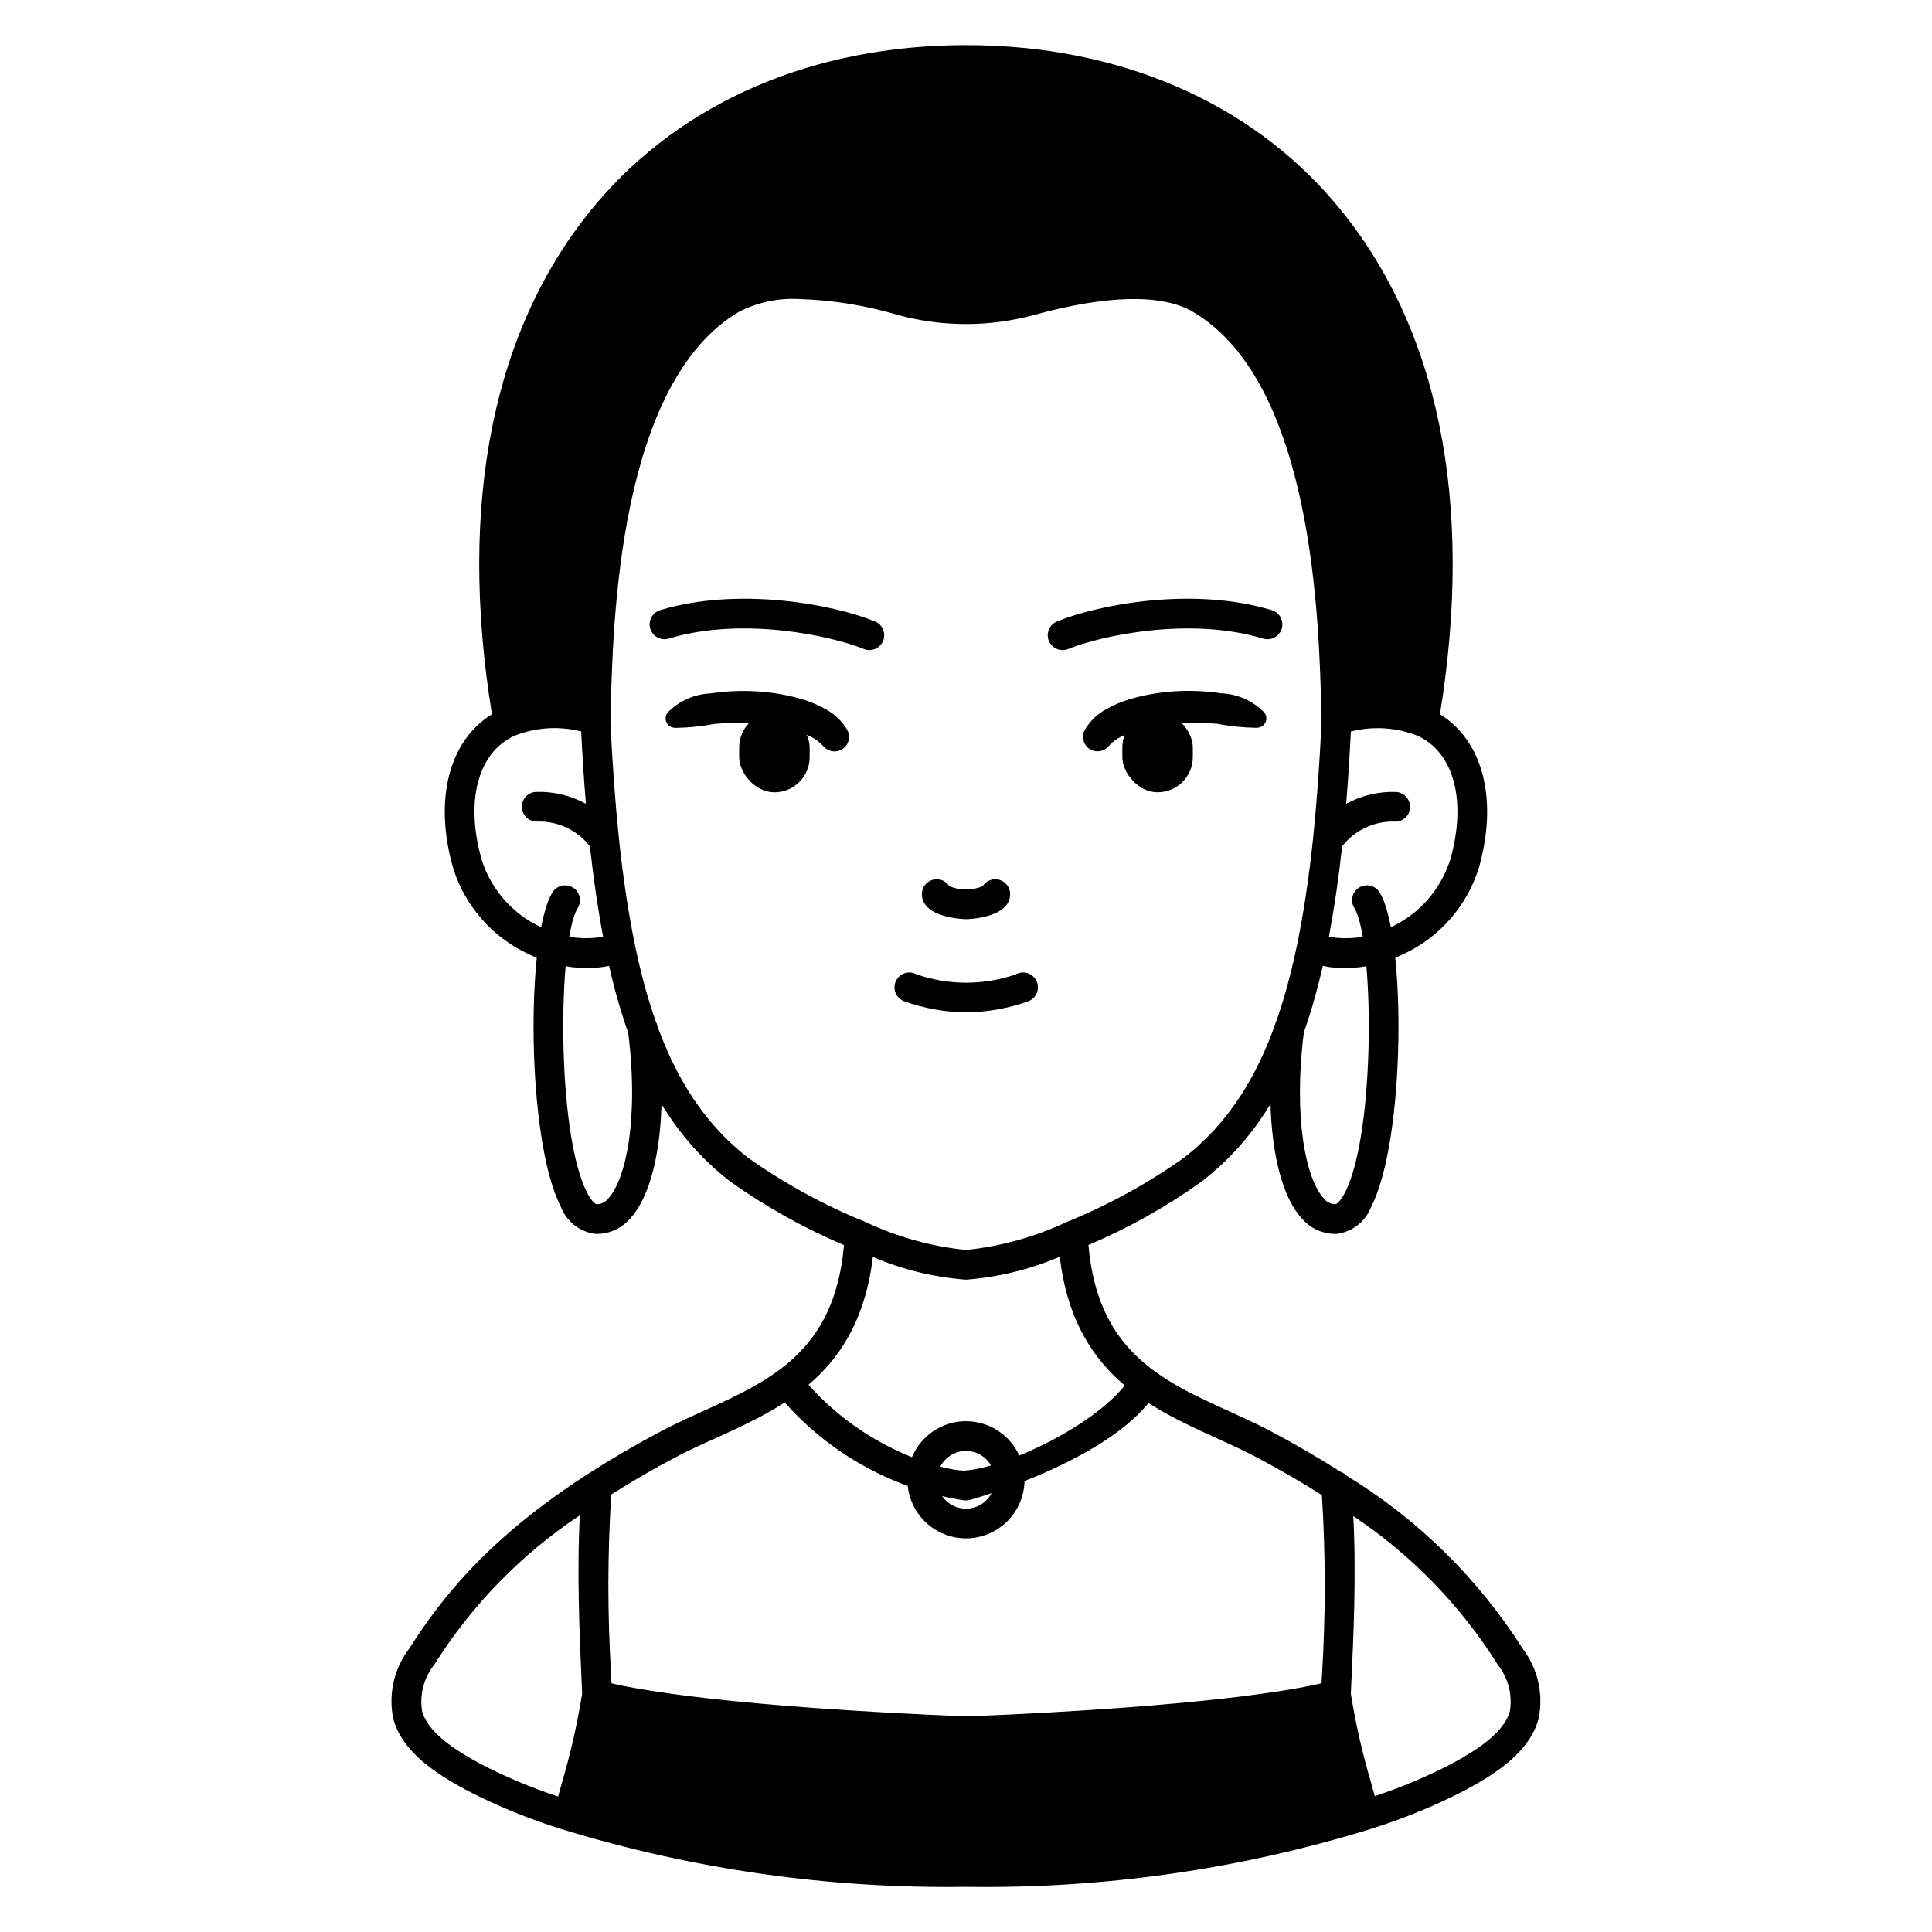 <?xml version="1.0" encoding="UTF-8"?>
<!-- Uploaded to: ICON Repo, www.svgrepo.com, Generator: ICON Repo Mixer Tools -->
<svg fill="#000000" width="800px" height="800px" version="1.1" viewBox="144 144 512 512" xmlns="http://www.w3.org/2000/svg">
 <g>
  <path d="m431.49 337.39c1.359-2.305 3.328-4.191 5.688-5.457 1.914-1.082 3.941-1.953 6.043-2.594 3.961-1.172 8.039-1.887 12.16-2.141 4.082-0.25 8.176-0.07 12.219 0.535 4.332 0.164 8.438 1.984 11.469 5.086 0.41 0.52 0.598 1.18 0.52 1.836-0.078 0.66-0.414 1.258-0.934 1.668-0.383 0.301-0.848 0.484-1.332 0.527l-0.332 0.027h0.004c-3.504-0.047-6.992-0.406-10.434-1.07-3.519-0.305-7.059-0.312-10.578-0.027-3.488 0.211-6.945 0.793-10.312 1.738l-2.363 0.762c-0.719 0.305-1.488 0.582-2.156 0.91-1.031 0.504-1.977 1.168-2.801 1.969l-0.707 0.746h-0.004c-1.332 1.406-3.504 1.602-5.066 0.457-1.562-1.148-2.027-3.277-1.082-4.973z"/>
  <path d="m450.77 332.75h0.004c5.156 0 9.336 5.156 9.336 9.336v2.543c0 5.156-4.18 9.336-9.336 9.336h-0.004c-5.156 0-9.336-5.156-9.336-9.336v-2.543c0-5.156 4.18-9.336 9.336-9.336z"/>
  <path d="m361.64 341.18c-0.824-0.801-1.77-1.465-2.801-1.969-0.668-0.328-1.438-0.605-2.156-0.91l-2.363-0.762c-3.363-0.945-6.82-1.527-10.312-1.738-3.519-0.285-7.059-0.277-10.578 0.027-3.441 0.664-6.93 1.023-10.43 1.07l-0.332-0.031c-1.371-0.117-2.391-1.324-2.269-2.699 0.039-0.484 0.223-0.949 0.527-1.328 3.027-3.102 7.133-4.922 11.465-5.086 4.043-0.605 8.141-0.785 12.219-0.535 4.121 0.254 8.199 0.969 12.16 2.141 2.106 0.641 4.133 1.512 6.047 2.594 2.356 1.262 4.324 3.144 5.691 5.441 0.957 1.691 0.5 3.832-1.062 4.984-1.562 1.156-3.742 0.961-5.074-0.453z"/>
  <path d="m349.23 353.97h-0.004c-5.156 0-9.336-5.156-9.336-9.336v-2.543c0-5.156 4.18-9.336 9.336-9.336h0.004c5.156 0 9.336 5.156 9.336 9.336v2.543c0 5.156-4.18 9.336-9.336 9.336z"/>
  <path d="m497.7 471c-3.305-0.055-6.434-1.504-8.609-3.996-7.363-7.871-10.234-27.824-7.312-50.863 0.273-2.156 2.246-3.684 4.402-3.41s3.684 2.242 3.41 4.402c-2.992 23.539 0.621 39.562 5.242 44.477 0.727 0.965 1.871 1.523 3.078 1.5 0.273 0 1.246-0.59 2.5-3.012 8.266-16.02 7.723-67.062 2.5-75.461-1.148-1.848-0.582-4.277 1.266-5.426 1.848-1.148 4.277-0.582 5.426 1.266 7.086 11.414 6.922 65.582-2.184 83.23-1.445 3.894-4.906 6.684-9.02 7.269-0.234 0.016-0.465 0.023-0.699 0.023z"/>
  <path d="m302.3 471c-0.23 0-0.465-0.008-0.695-0.023-4.106-0.586-7.562-3.371-9.008-7.258-9.109-17.648-9.281-71.832-2.184-83.23h-0.004c0.555-0.887 1.434-1.52 2.453-1.758 1.016-0.238 2.086-0.059 2.973 0.492 1.852 1.148 2.418 3.578 1.266 5.426-5.223 8.398-5.766 59.434 2.5 75.461 1.25 2.422 2.227 2.996 2.5 3.012 1.211 0.031 2.359-0.531 3.078-1.5 4.621-4.93 8.234-20.953 5.242-44.477-0.129-1.035 0.156-2.082 0.793-2.91 0.641-0.824 1.582-1.363 2.617-1.492 2.16-0.273 4.129 1.254 4.402 3.41 2.926 23.043 0.051 43.004-7.312 50.863-2.18 2.488-5.312 3.938-8.621 3.984z"/>
  <path d="m400.04 387.6c-0.121 0-11.73-0.18-11.73-6.652 0-1.758 1.164-3.305 2.852-3.789 1.691-0.48 3.496 0.215 4.426 1.707 2.828 1.148 5.996 1.148 8.824 0 0.93-1.492 2.734-2.188 4.426-1.707 1.688 0.484 2.856 2.031 2.852 3.789 0 6.453-11.535 6.652-11.648 6.652z"/>
  <path d="m400.04 412.28c-5.641-0.043-11.23-1.055-16.531-2.981-1.008-0.41-1.801-1.215-2.191-2.231-0.395-1.012-0.348-2.141 0.121-3.121 0.469-0.977 1.32-1.719 2.356-2.047 1.035-0.332 2.16-0.219 3.109 0.312 8.523 2.949 17.793 2.949 26.316 0 0.949-0.523 2.07-0.637 3.106-0.309 1.031 0.332 1.883 1.07 2.352 2.047 0.469 0.977 0.512 2.106 0.125 3.117-0.391 1.012-1.18 1.816-2.18 2.231-5.32 1.93-10.926 2.938-16.582 2.981z"/>
  <path d="m425.58 316.28c-1.875-0.008-3.488-1.336-3.852-3.176-0.363-1.84 0.621-3.68 2.356-4.398 10.984-4.512 36.168-9.32 56.957-3.004h0.004c2.078 0.633 3.254 2.832 2.621 4.914-0.633 2.078-2.832 3.254-4.914 2.621-19.527-5.934-43.25-0.707-51.676 2.754-0.473 0.195-0.984 0.293-1.496 0.289z"/>
  <path d="m374.41 316.28c-0.512 0-1.02-0.102-1.496-0.297-8.426-3.457-32.152-8.688-51.676-2.754-2.078 0.633-4.277-0.543-4.91-2.621-0.633-2.082 0.539-4.281 2.621-4.914 20.789-6.297 45.965-1.512 56.957 3.004 1.734 0.719 2.719 2.559 2.356 4.398s-1.977 3.168-3.852 3.176z"/>
  <path d="m547.53 580.91c-11.855-18.664-27.836-34.359-46.711-45.875-0.441-0.473-0.996-0.828-1.609-1.031-5.664-3.617-11.867-7.227-18.5-10.746-3.543-1.871-7.32-3.59-10.969-5.246-17.945-8.156-34.879-15.934-37.289-44.082h-0.004c10.617-4.492 20.699-10.145 30.066-16.859 15.906-12.359 25.875-30.09 32.051-57.102v0.004c1.922 0.402 3.883 0.605 5.848 0.609 5.414-0.062 10.742-1.352 15.586-3.773 9.469-4.426 16.656-12.605 19.836-22.559 5.254-18.219 1.23-33.895-10.234-40.969 9.133-56.16-0.34-102.87-27.551-135.18-22.855-27.184-57.684-42.141-98.051-42.141-40.371 0-75.18 14.957-98.078 42.137-27.203 32.309-36.672 79.016-27.551 135.18-11.445 7.086-15.473 22.746-10.234 40.957 3.176 9.961 10.367 18.141 19.836 22.57 4.844 2.422 10.172 3.711 15.586 3.773 1.965-0.004 3.926-0.207 5.852-0.609 6.176 27.008 16.137 44.742 32.109 57.152v-0.004c9.41 6.691 19.52 12.34 30.148 16.852-2.434 28.086-19.398 35.863-37.391 44.02-3.68 1.664-7.477 3.394-11.02 5.266-6.562 3.465-12.988 7.215-19.145 11.156-26.918 17.32-39.203 33.227-47.668 46.496h-0.004c-4 5.258-5.543 11.984-4.242 18.465 2.242 8.695 10.938 14.422 19.141 18.895v-0.004c8.363 4.352 17.113 7.926 26.129 10.676 34.512 10.531 70.453 15.621 106.53 15.094 36.168 0.543 72.195-4.578 106.78-15.184l0.145-0.051h0.004c0.078-0.023 0.156-0.051 0.234-0.082 8.785-2.719 17.312-6.223 25.469-10.469 8.203-4.457 16.898-10.184 19.141-18.895v0.004c1.297-6.473-0.246-13.191-4.238-18.445zm-19.285-208.84c-2.543 7.809-8.223 14.211-15.676 17.66-5.043 2.621-10.805 3.504-16.398 2.516 1.391-7.34 2.57-15.352 3.508-23.953v-0.004c3.293-4.242 8.402-6.68 13.773-6.562 1.043 0.098 2.082-0.234 2.879-0.918 0.793-0.684 1.273-1.664 1.328-2.707 0.168-2.168-1.457-4.059-3.625-4.227-4.629-0.164-9.223 0.922-13.285 3.148 0.508-6.172 0.922-12.559 1.242-19.164 5.875-1.496 12.078-1.098 17.711 1.145 9.695 4.445 13.074 17.43 8.562 33.066zm-240.82 17.66c-7.473-3.445-13.168-9.852-15.715-17.672-4.508-15.621-1.129-28.605 8.598-33.062 5.633-2.246 11.836-2.648 17.711-1.152 0.32 6.543 0.738 12.945 1.25 19.168h0.004c-4.066-2.223-8.656-3.312-13.289-3.148-1.051 0.07-2.027 0.555-2.719 1.348-0.688 0.797-1.031 1.832-0.949 2.883 0.078 1.047 0.574 2.023 1.379 2.703 0.801 0.68 1.844 1.008 2.891 0.918 5.363-0.109 10.461 2.328 13.746 6.57 0.934 8.59 2.109 16.602 3.504 23.945l-0.004 0.004c-5.594 0.996-11.363 0.117-16.406-2.504zm24.797 4.477c-1.707-8.328-3.121-17.711-4.188-27.875-1.02-9.875-1.777-20.379-2.262-30.945l0.059-2.617c0.57-23.883 2.078-87.332 34.012-106.14l-0.004-0.004c4.84-2.477 10.242-3.644 15.672-3.387 8.906 0.246 17.746 1.652 26.289 4.188 11.914 3.266 24.488 3.266 36.402 0 19.309-5.293 33.82-5.57 41.945-0.789 31.941 18.816 33.457 82.262 34.02 106.15l0.062 2.344c-0.488 10.84-1.246 21.344-2.262 31.211-1.07 10.172-2.484 19.555-4.191 27.875-5.68 27.418-14.957 44.895-30.039 56.613h-0.004c-9.637 6.832-20.031 12.531-30.977 16.98-8.438 3.969-17.484 6.488-26.762 7.445-9.238-0.945-18.246-3.453-26.641-7.414-10.965-4.453-21.383-10.152-31.047-16.984-15.129-11.762-24.41-29.238-30.086-56.648zm10.742 136.01c3.34-1.766 6.871-3.367 10.629-5.062 17.934-8.137 38.105-17.32 41.723-48.055h-0.004c7.84 3.352 16.18 5.387 24.684 6.027 8.559-0.656 16.949-2.711 24.844-6.082 3.609 30.797 23.746 39.996 41.648 48.117 3.707 1.684 7.215 3.277 10.535 5.039 6.188 3.281 11.977 6.644 17.289 10.004h0.004c1.008 16.008 1.008 32.059 0 48.066-0.031 0.66-0.059 1.25-0.086 1.812-7.086 1.691-31.199 6.207-93.914 8.789-63.02-2.582-87.176-7.086-94.262-8.785-0.031-0.738-0.066-1.539-0.109-2.453-0.973-15.852-0.961-31.742 0.043-47.59 5.473-3.441 11.156-6.762 16.969-9.828zm-67.117 67.184c-0.68-4.363 0.5-8.809 3.25-12.262 9.906-15.777 23.055-29.266 38.574-39.574-0.836 14.992-0.027 32.988 0.395 42.438 0.102 2.141 0.172 3.812 0.203 4.879v0.004c-1.285 7.961-3.074 15.832-5.359 23.566-0.367 1.305-0.691 2.496-1.008 3.652-7.156-2.356-14.113-5.289-20.793-8.777-6.316-3.434-13.766-8.117-15.262-13.926zm288.3 0c-1.5 5.809-8.945 10.492-15.289 13.934-6.598 3.434-13.461 6.328-20.527 8.656-0.293-1.07-0.594-2.164-0.934-3.363l0.004 0.004c-2.305-7.793-4.113-15.727-5.414-23.75 0.035-0.957 0.102-2.41 0.188-4.234 0.453-9.516 1.309-27.664 0.457-42.879 15.395 10.266 28.438 23.68 38.262 39.359 2.754 3.457 3.934 7.906 3.254 12.273z"/>
  <path d="m399.57 541.63c-19.684-3.059-37.523-13.336-50.043-28.828-1.281-1.711-0.965-4.129 0.711-5.449 1.68-1.324 4.106-1.066 5.469 0.578 16.203 20.566 39.594 26.062 44.016 25.777 11.02-0.715 37.117-12.988 44.289-25.348v-0.004c1.129-1.777 3.465-2.352 5.289-1.293 1.828 1.055 2.496 3.363 1.52 5.231-10.465 18.023-48.156 28.734-49.754 29.199-0.492 0.094-0.996 0.141-1.496 0.137z"/>
  <path d="m400 551.68c-4.117 0-8.066-1.633-10.977-4.543-2.914-2.91-4.547-6.859-4.547-10.973-0.004-4.117 1.633-8.066 4.543-10.977 2.91-2.91 6.859-4.547 10.977-4.547 4.117 0 8.062 1.637 10.973 4.547 2.91 2.914 4.547 6.859 4.547 10.977-0.004 4.113-1.641 8.059-4.551 10.969-2.91 2.906-6.852 4.543-10.965 4.547zm0-23.168c-3.094 0-5.883 1.863-7.07 4.719-1.184 2.856-0.531 6.148 1.656 8.336 2.184 2.188 5.473 2.844 8.332 1.66 2.859-1.18 4.723-3.969 4.723-7.062 0-4.223-3.422-7.644-7.641-7.652z"/>
 </g>
</svg>